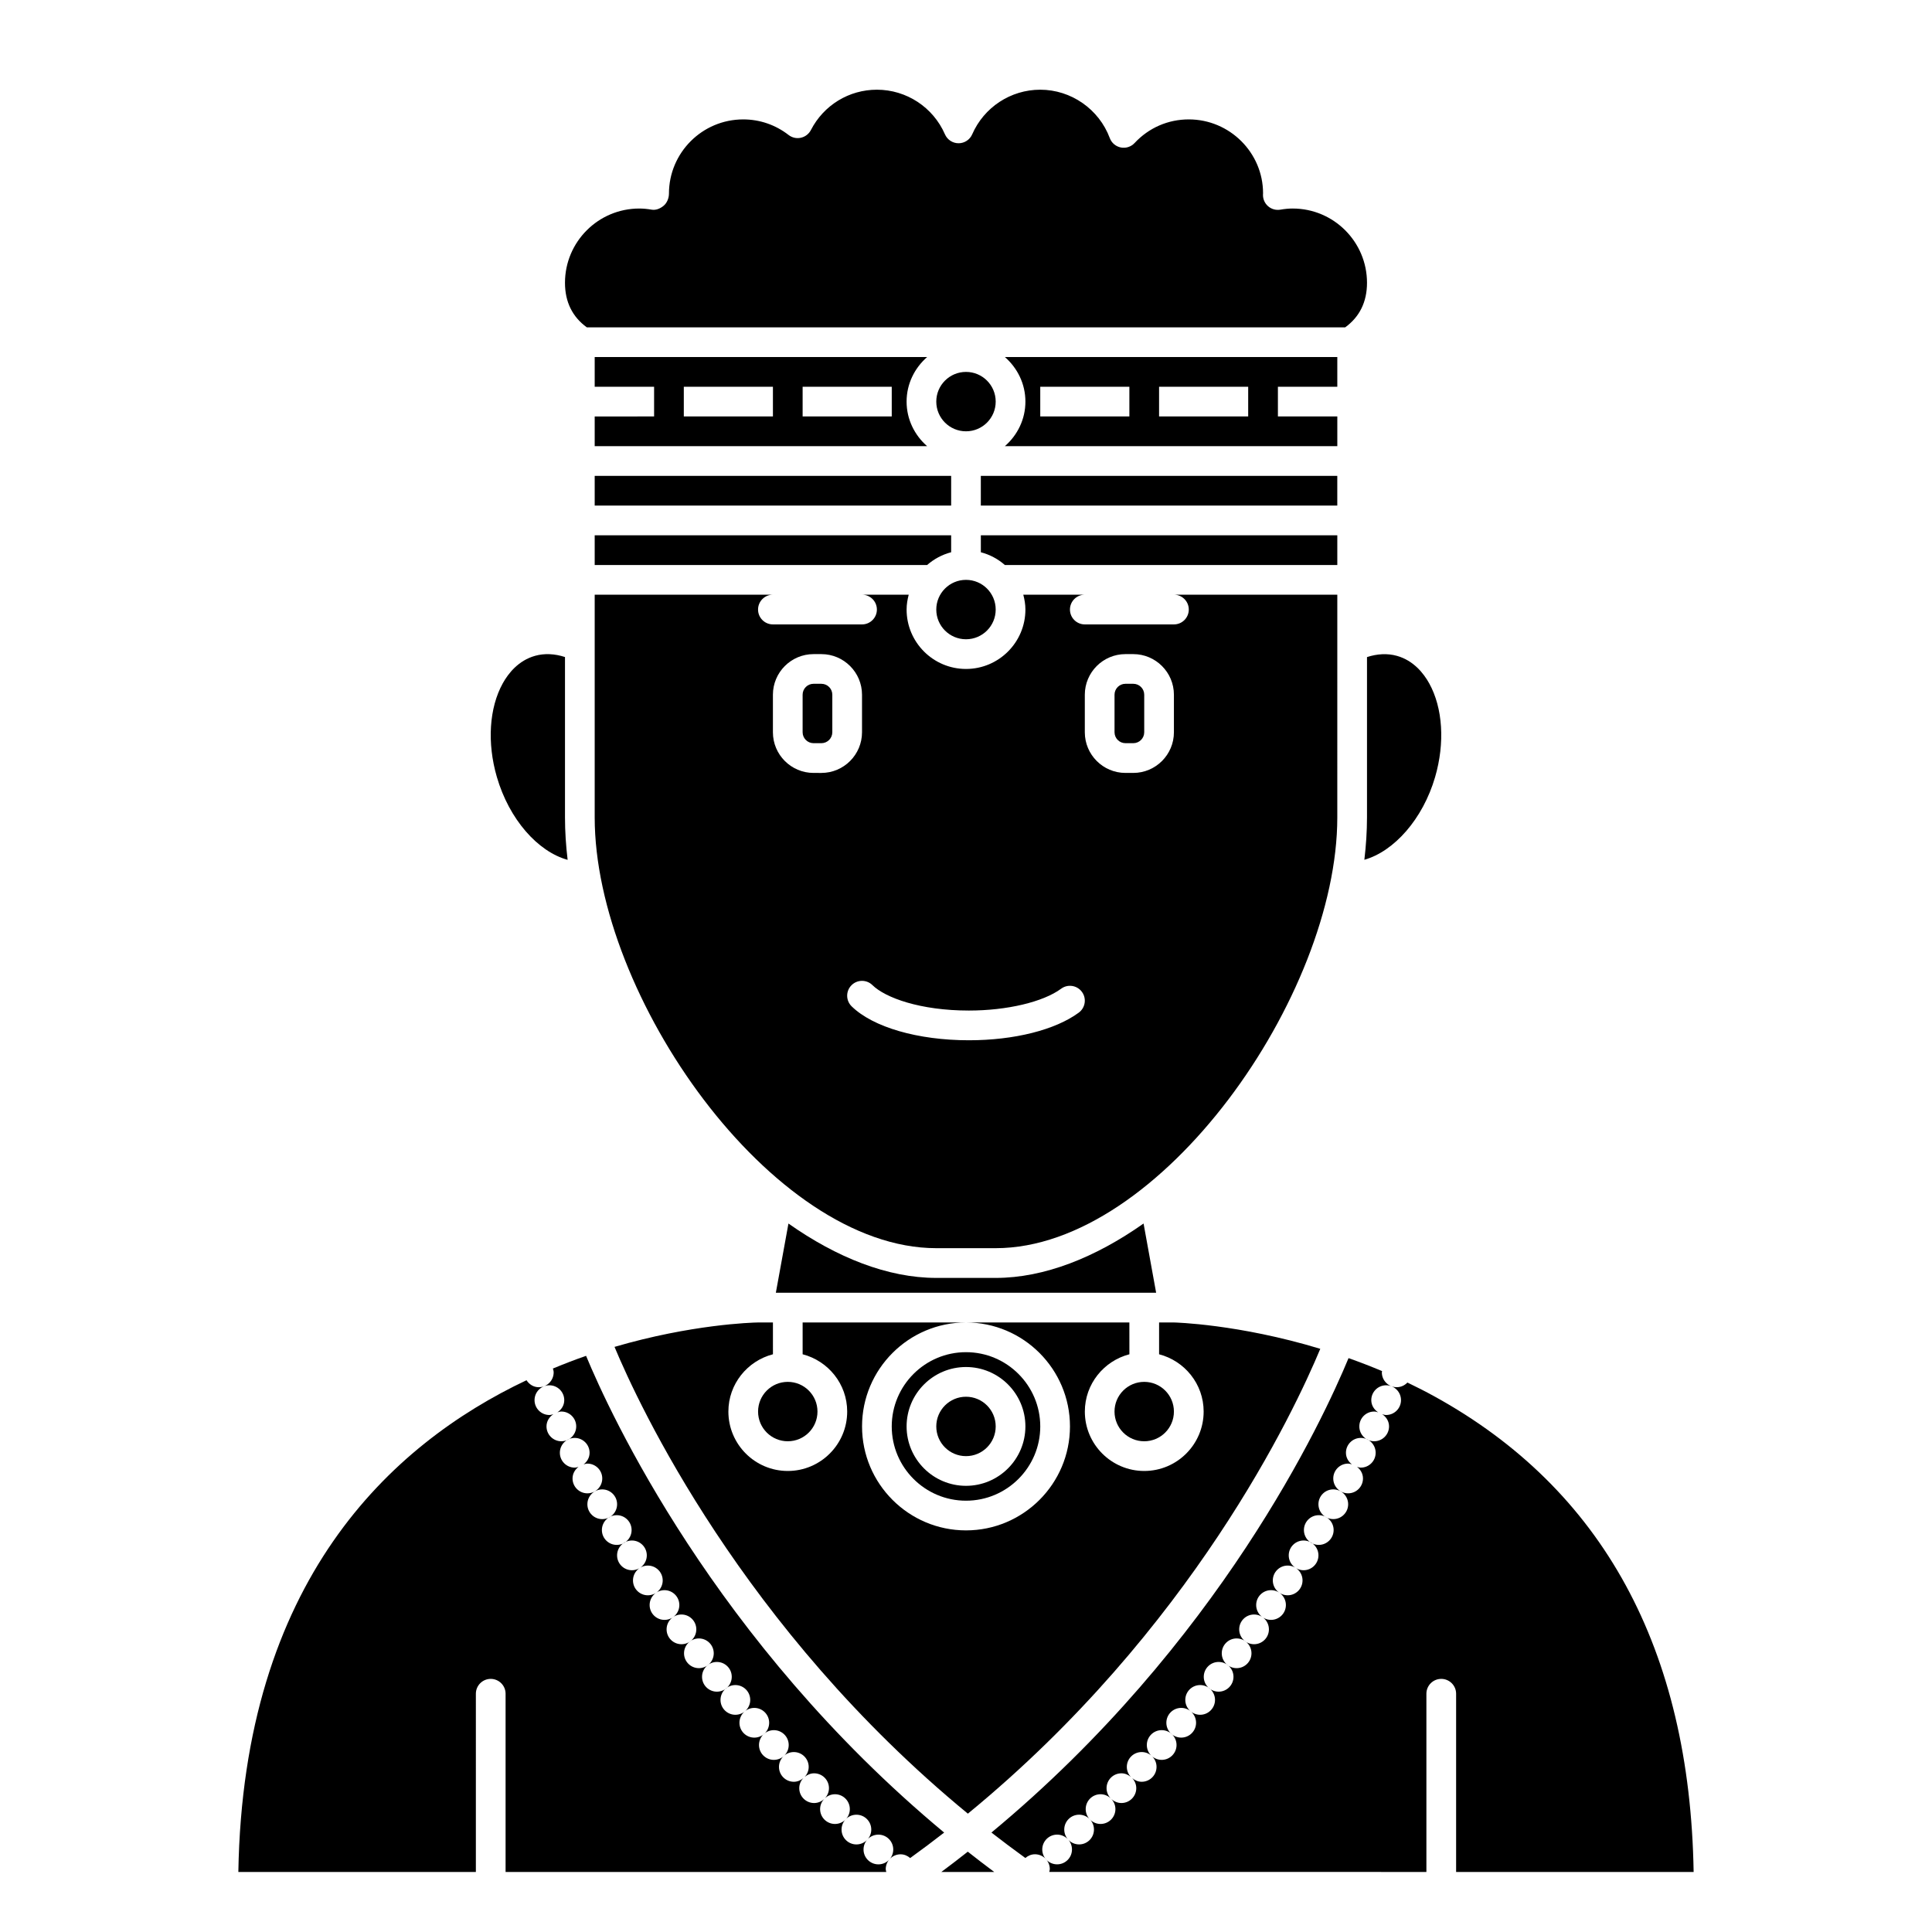 <?xml version="1.0" encoding="UTF-8"?>
<!-- Uploaded to: ICON Repo, www.svgrepo.com, Generator: ICON Repo Mixer Tools -->
<svg fill="#000000" width="800px" height="800px" version="1.1" viewBox="144 144 512 512" xmlns="http://www.w3.org/2000/svg">
 <g>
  <path d="m361.67 325.21h-2.07c-1.598 0-2.898 1.297-2.898 2.894v9.945c0 1.602 1.301 2.902 2.898 2.902h2.07c1.602 0 2.902-1.301 2.902-2.898v-9.945c0-1.602-1.301-2.898-2.902-2.898z"/>
  <path d="m493.89 501.45c-21.754-6.59-38.609-6.981-38.848-6.984h-3.871v8.43c6.769 1.758 11.809 7.871 11.809 15.184 0 8.684-7.062 15.742-15.742 15.742-8.684 0-15.742-7.062-15.742-15.742 0-7.312 5.039-13.426 11.809-15.184l-0.008-8.43h-43.293c15.191 0 27.551 12.359 27.551 27.551 0 15.191-12.359 27.551-27.551 27.551s-27.551-12.359-27.551-27.551c0-15.191 12.359-27.551 27.551-27.551h-43.297v8.43c6.769 1.758 11.809 7.871 11.809 15.184 0 8.684-7.062 15.742-15.742 15.742-8.684 0-15.742-7.062-15.742-15.742 0-7.312 5.039-13.426 11.809-15.184l-0.004-8.43h-3.867c-1.871 0.031-17.762 0.52-38.113 6.473 6.359 15.227 33.809 74.492 93.641 123.7 59.32-48.68 86.461-106.56 93.395-123.19z"/>
  <path d="m407.87 305.54c0 4.348-3.523 7.871-7.871 7.871s-7.875-3.523-7.875-7.871 3.527-7.871 7.875-7.871 7.871 3.523 7.871 7.871"/>
  <path d="m400 541.7c10.852 0 19.68-8.828 19.68-19.68s-8.828-19.68-19.68-19.68-19.68 8.828-19.68 19.68 8.828 19.68 19.68 19.68zm0-35.426c8.684 0 15.742 7.062 15.742 15.742 0 8.684-7.062 15.742-15.742 15.742-8.684 0-15.742-7.062-15.742-15.742-0.004-8.68 7.059-15.742 15.742-15.742z"/>
  <path d="m393.46 640.09h14.02c-2.379-1.773-4.715-3.566-7.008-5.375-2.289 1.809-4.629 3.602-7.012 5.375z"/>
  <path d="m407.87 250.43c0 4.348-3.523 7.871-7.871 7.871s-7.875-3.523-7.875-7.871c0-4.348 3.527-7.871 7.875-7.871s7.871 3.523 7.871 7.871"/>
  <path d="m301.6 254.37v7.871h88.098c-3.309-2.891-5.441-7.086-5.441-11.809 0-4.723 2.133-8.918 5.441-11.809h-88.098v7.871h15.742v7.871zm55.105-7.875h23.617v7.871h-23.617zm-31.488 0h23.617v7.871h-23.617z"/>
  <path d="m301.6 270.11h94.465v7.871h-94.465z"/>
  <path d="m444.33 325.21h-2.07c-1.598 0-2.898 1.297-2.898 2.894v9.945c0 1.602 1.301 2.902 2.898 2.902h2.07c1.602 0 2.902-1.301 2.902-2.898v-9.945c0-1.602-1.301-2.898-2.902-2.898z"/>
  <path d="m498.4 301.6h-43.297c2.172 0 3.938 1.762 3.938 3.938 0 2.172-1.762 3.938-3.938 3.938h-23.617c-2.172 0-3.938-1.762-3.938-3.938 0-2.172 1.762-3.938 3.938-3.938h-16.305c0.336 1.27 0.562 2.57 0.562 3.938 0 8.684-7.062 15.742-15.742 15.742-8.684 0-15.742-7.062-15.742-15.742 0-1.367 0.227-2.668 0.559-3.938h-12.371c2.172 0 3.938 1.762 3.938 3.938 0 2.172-1.762 3.938-3.938 3.938h-23.617c-2.172 0-3.938-1.762-3.938-3.938 0-2.172 1.762-3.938 3.938-3.938h-47.23v59.039c0 47.148 46.82 114.14 90.527 114.14h15.742c43.711 0 90.527-66.996 90.527-114.14zm-138.8 47.234c-5.938 0-10.77-4.836-10.77-10.773v-9.945c0-5.938 4.832-10.77 10.77-10.77h2.07c5.941 0 10.773 4.832 10.773 10.766v9.945c0 5.941-4.832 10.777-10.773 10.777zm70.281 63.527c-6.219 4.582-17.102 7.32-29.105 7.32-13.516 0-25.426-3.449-31.086-8.996-1.555-1.523-1.574-4.016-0.055-5.566 1.523-1.555 4.016-1.574 5.566-0.055 3.422 3.356 12.66 6.742 25.574 6.742 10.078 0 19.668-2.269 24.438-5.789 1.75-1.289 4.211-0.918 5.504 0.836 1.293 1.75 0.918 4.215-0.836 5.508zm25.219-74.301c0 5.938-4.832 10.773-10.773 10.773h-2.07c-5.938 0-10.77-4.836-10.77-10.773v-9.945c0-5.938 4.832-10.77 10.77-10.77h2.07c5.941 0 10.773 4.832 10.773 10.766z"/>
  <path d="m270.11 592.86c0-2.172 1.762-3.938 3.938-3.938 2.172 0 3.938 1.762 3.938 3.938v47.23h100.89c-0.051-0.246-0.148-0.48-0.148-0.742 0-2.172 1.762-3.938 3.938-3.938 0.984 0 1.855 0.398 2.543 0.992 3.074-2.223 6.082-4.473 9.004-6.75-60.988-50.719-88.766-111.55-94.895-126.34-2.875 0.992-5.82 2.133-8.793 3.363 0.09 0.332 0.203 0.652 0.203 1.016 0 2.172-1.762 3.938-3.938 3.938-1.395 0-2.559-0.762-3.258-1.855-36.172 17.113-75.082 53.363-76.367 130.32l62.945-0.004zm110.61 41.277c0 2.172-1.762 3.938-3.938 3.938-2.172 0-3.938-1.762-3.938-3.938 0-2.172 1.762-3.938 3.938-3.938 2.176 0 3.938 1.762 3.938 3.938zm-5.824-5.281c0 2.172-1.762 3.938-3.938 3.938-2.172 0-3.938-1.762-3.938-3.938 0-2.172 1.762-3.938 3.938-3.938s3.938 1.762 3.938 3.938zm-16.582-16.605c0 1.035-0.418 1.961-1.07 2.66 0.684-0.578 1.539-0.965 2.504-0.965 2.172 0 3.938 1.762 3.938 3.938 0 1.051-0.426 1.992-1.094 2.695 0.703-0.664 1.641-1.086 2.684-1.086 2.172 0 3.938 1.762 3.938 3.938 0 2.172-1.762 3.938-3.938 3.938-2.172 0-3.938-1.762-3.938-3.938 0-1.051 0.426-1.992 1.094-2.695-0.703 0.664-1.641 1.086-2.684 1.086-2.172 0-3.938-1.762-3.938-3.938 0-1.035 0.418-1.961 1.07-2.66-0.684 0.578-1.539 0.965-2.504 0.965-2.172 0-3.938-1.762-3.938-3.938 0-2.172 1.762-3.938 3.938-3.938 2.176 0.004 3.938 1.766 3.938 3.938zm-5.297-5.805c0 2.172-1.762 3.938-3.938 3.938-2.172 0-3.938-1.762-3.938-3.938 0-2.172 1.762-3.938 3.938-3.938 2.172 0.004 3.938 1.762 3.938 3.938zm-5.18-5.894c0 2.172-1.762 3.938-3.938 3.938-2.172 0-3.938-1.762-3.938-3.938 0-2.172 1.762-3.938 3.938-3.938 2.172 0 3.938 1.762 3.938 3.938zm-5.019-6.055c0 2.172-1.762 3.938-3.938 3.938-2.172 0-3.938-1.762-3.938-3.938 0-2.172 1.762-3.938 3.938-3.938 2.18 0.004 3.938 1.762 3.938 3.938zm-4.894-6.125c0 2.172-1.762 3.938-3.938 3.938-2.172 0-3.938-1.762-3.938-3.938 0-2.172 1.762-3.938 3.938-3.938 2.176 0.004 3.938 1.762 3.938 3.938zm-4.773-6.231c0 2.172-1.762 3.938-3.938 3.938-2.172 0-3.938-1.762-3.938-3.938 0-2.172 1.762-3.938 3.938-3.938 2.176 0.004 3.938 1.766 3.938 3.938zm-4.621-6.344c0 2.172-1.762 3.938-3.938 3.938-2.172 0-3.938-1.762-3.938-3.938 0-2.172 1.762-3.938 3.938-3.938 2.176 0 3.938 1.766 3.938 3.938zm-4.496-6.449c0 2.172-1.762 3.938-3.938 3.938-2.172 0-3.938-1.762-3.938-3.938 0-2.172 1.762-3.938 3.938-3.938 2.176 0.004 3.938 1.766 3.938 3.938zm-4.41-6.516c0 2.172-1.762 3.938-3.938 3.938-2.172 0-3.938-1.762-3.938-3.938 0-2.172 1.762-3.938 3.938-3.938 2.176 0 3.938 1.766 3.938 3.938zm-4.215-6.644c0 2.172-1.762 3.938-3.938 3.938-2.172 0-3.938-1.762-3.938-3.938 0-2.172 1.762-3.938 3.938-3.938 2.172 0 3.938 1.766 3.938 3.938zm-4.027-6.711c0 2.172-1.762 3.938-3.938 3.938-2.172 0-3.938-1.762-3.938-3.938 0-2.172 1.762-3.938 3.938-3.938 2.18 0 3.938 1.762 3.938 3.938zm-3.844-6.832c0 2.172-1.762 3.938-3.938 3.938-2.172 0-3.938-1.762-3.938-3.938 0-2.172 1.762-3.938 3.938-3.938 2.172 0 3.938 1.762 3.938 3.938zm-7.293-13.645c0 1.27-0.641 2.352-1.578 3.07 0.328-0.086 0.645-0.199 1-0.199 2.172 0 3.938 1.762 3.938 3.938 0 2.172-1.762 3.938-3.938 3.938-2.172 0-3.938-1.762-3.938-3.938 0-1.27 0.641-2.352 1.578-3.07-0.328 0.086-0.645 0.199-1 0.199-2.172 0-3.938-1.762-3.938-3.938 0-2.172 1.762-3.938 3.938-3.938 2.172 0.004 3.938 1.766 3.938 3.938zm-10.648-17.883c2.172 0 3.938 1.762 3.938 3.938 0 1.379-0.75 2.531-1.824 3.234 0.344-0.102 0.68-0.215 1.055-0.215 2.172 0 3.938 1.762 3.938 3.938 0 2.172-1.762 3.938-3.938 3.938-2.172 0-3.938-1.762-3.938-3.938 0-1.379 0.75-2.531 1.824-3.234-0.344 0.098-0.68 0.211-1.055 0.211-2.172 0-3.938-1.762-3.938-3.938 0-2.172 1.762-3.934 3.938-3.934z"/>
  <path d="m285.8 317.8c-4.418 1.238-7.086 4.641-8.551 7.273-3.617 6.519-4.207 15.805-1.574 24.844 3.254 11.18 10.809 19.762 18.754 21.953-0.449-3.777-0.699-7.527-0.699-11.238v-42.508c-2.731-0.891-5.438-1.023-7.93-0.324z"/>
  <path d="m403.93 270.11h94.465v7.871h-94.465z"/>
  <path d="m524.05 514.01c-2.363-1.301-4.719-2.492-7.074-3.621-0.715 0.754-1.715 1.234-2.836 1.234-2.172 0-3.938-1.762-3.938-3.938 0-0.113 0.055-0.211 0.066-0.328-3.012-1.273-5.977-2.41-8.891-3.441-6.766 16.352-34.234 75.633-94.637 125.73 2.918 2.277 5.93 4.523 8.992 6.742 0.688-0.594 1.559-0.988 2.539-0.988 2.172 0 3.938 1.762 3.938 3.938 0 0.266-0.102 0.496-0.148 0.742l99.949 0.008v-47.23c0-2.172 1.762-3.938 3.938-3.938 2.172 0 3.938 1.762 3.938 3.938v47.23h62.945c-0.984-59.117-24.109-101.52-68.781-126.08zm-99.902 124.06c-2.172 0-3.938-1.762-3.938-3.938 0-2.172 1.762-3.938 3.938-3.938 2.172 0 3.938 1.762 3.938 3.938s-1.758 3.938-3.938 3.938zm5.828-5.281c-2.172 0-3.938-1.762-3.938-3.938 0-2.172 1.762-3.938 3.938-3.938 2.172 0 3.938 1.762 3.938 3.938-0.004 2.176-1.762 3.938-3.938 3.938zm16.582-16.602c-0.965 0-1.82-0.391-2.504-0.965 0.652 0.699 1.07 1.629 1.07 2.66 0 2.172-1.762 3.938-3.938 3.938-1.043 0-1.98-0.426-2.684-1.086 0.668 0.703 1.094 1.645 1.094 2.695 0 2.172-1.762 3.938-3.938 3.938-2.172 0-3.938-1.762-3.938-3.938 0-2.172 1.762-3.938 3.938-3.938 1.043 0 1.98 0.426 2.684 1.086-0.668-0.703-1.094-1.645-1.094-2.695 0-2.172 1.762-3.938 3.938-3.938 0.965 0 1.82 0.391 2.504 0.965-0.652-0.699-1.07-1.629-1.07-2.66 0-2.172 1.762-3.938 3.938-3.938 2.172 0 3.938 1.762 3.938 3.938-0.004 2.18-1.762 3.938-3.938 3.938zm5.301-5.805c-2.172 0-3.938-1.762-3.938-3.938 0-2.172 1.762-3.938 3.938-3.938 2.172 0 3.938 1.762 3.938 3.938 0 2.172-1.766 3.938-3.938 3.938zm5.176-5.898c-2.172 0-3.938-1.762-3.938-3.938 0-2.172 1.762-3.938 3.938-3.938 2.172 0 3.938 1.762 3.938 3.938s-1.766 3.938-3.938 3.938zm5.019-6.051c-2.172 0-3.938-1.762-3.938-3.938 0-2.172 1.762-3.938 3.938-3.938 2.172 0 3.938 1.762 3.938 3.938-0.004 2.172-1.766 3.938-3.938 3.938zm4.894-6.125c-2.172 0-3.938-1.762-3.938-3.938 0-2.172 1.762-3.938 3.938-3.938 2.172 0 3.938 1.762 3.938 3.938 0 2.172-1.766 3.938-3.938 3.938zm4.769-6.231c-2.172 0-3.938-1.762-3.938-3.938 0-2.172 1.762-3.938 3.938-3.938 2.172 0 3.938 1.762 3.938 3.938 0 2.172-1.758 3.938-3.938 3.938zm4.621-6.344c-2.172 0-3.938-1.762-3.938-3.938 0-2.172 1.762-3.938 3.938-3.938 2.172 0 3.938 1.762 3.938 3.938s-1.758 3.938-3.938 3.938zm4.5-6.449c-2.172 0-3.938-1.762-3.938-3.938 0-2.172 1.762-3.938 3.938-3.938 2.172 0 3.938 1.762 3.938 3.938 0 2.176-1.766 3.938-3.938 3.938zm4.41-6.519c-2.172 0-3.938-1.762-3.938-3.938 0-2.172 1.762-3.938 3.938-3.938 2.172 0 3.938 1.762 3.938 3.938-0.004 2.176-1.762 3.938-3.938 3.938zm4.219-6.641c-2.172 0-3.938-1.762-3.938-3.938 0-2.172 1.762-3.938 3.938-3.938 2.172 0 3.938 1.762 3.938 3.938-0.004 2.176-1.766 3.938-3.938 3.938zm4.023-6.711c-2.172 0-3.938-1.762-3.938-3.938 0-2.172 1.762-3.938 3.938-3.938 2.172 0 3.938 1.762 3.938 3.938-0.004 2.172-1.766 3.938-3.938 3.938zm3.848-6.836c-2.172 0-3.938-1.762-3.938-3.938 0-2.172 1.762-3.938 3.938-3.938 2.172 0 3.938 1.762 3.938 3.938s-1.766 3.938-3.938 3.938zm7.289-13.641c-0.355 0-0.672-0.113-1-0.199 0.938 0.719 1.578 1.797 1.578 3.07 0 2.172-1.762 3.938-3.938 3.938-2.172 0-3.938-1.762-3.938-3.938 0-2.172 1.762-3.938 3.938-3.938 0.355 0 0.672 0.113 1 0.199-0.938-0.719-1.578-1.797-1.578-3.07 0-2.172 1.762-3.938 3.938-3.938 2.172 0 3.938 1.762 3.938 3.938 0 2.176-1.762 3.938-3.938 3.938zm6.715-13.949c-0.375 0-0.711-0.113-1.055-0.211 1.07 0.703 1.824 1.859 1.824 3.234 0 2.172-1.762 3.938-3.938 3.938-2.172 0-3.938-1.762-3.938-3.938 0-2.172 1.762-3.938 3.938-3.938 0.375 0 0.711 0.113 1.055 0.211-1.07-0.703-1.824-1.859-1.824-3.234 0-2.172 1.762-3.938 3.938-3.938 2.172 0 3.938 1.762 3.938 3.938 0 2.176-1.766 3.938-3.938 3.938z"/>
  <path d="m301.6 293.73h88.098c1.812-1.582 3.973-2.754 6.367-3.379v-4.492h-94.465z"/>
  <path d="m486.59 199.26c-1.023 0-2.102 0.098-3.289 0.305-1.164 0.191-2.336-0.129-3.223-0.895-0.891-0.758-1.391-1.883-1.375-3.051 0-0.059 0.016-0.352 0.02-0.41-0.004-10.738-8.832-19.566-19.684-19.566-5.496 0-10.598 2.223-14.367 6.266-0.93 0.996-2.312 1.441-3.648 1.172-1.34-0.27-2.445-1.207-2.918-2.484-2.856-7.668-10.262-12.824-18.426-12.824-7.824 0-14.906 4.644-18.039 11.828-0.625 1.434-2.043 2.363-3.609 2.363s-2.984-0.93-3.609-2.363c-3.129-7.184-10.215-11.828-18.039-11.828-7.391 0-14.094 4.098-17.488 10.691-0.539 1.039-1.508 1.785-2.648 2.039-1.141 0.262-2.34-0.012-3.262-0.73-3.488-2.699-7.648-4.129-12.027-4.129-10.852 0-19.68 8.828-19.68 19.68 0 1.156-0.5 2.441-1.391 3.188-0.887 0.75-2.059 1.25-3.188 1.051-1.191-0.203-2.269-0.301-3.293-0.301-10.852 0-19.68 8.828-19.68 19.68 0 5.121 2 9.059 5.789 11.809h200.97c3.785-2.75 5.785-6.688 5.785-11.809 0-10.852-8.828-19.68-19.68-19.68z"/>
  <path d="m498.4 285.86h-94.465v4.496c2.398 0.621 4.555 1.793 6.367 3.379l88.098-0.004z"/>
  <path d="m505.57 371.85c7.859-2.227 15.504-10.777 18.75-21.926 2.633-9.043 2.043-18.328-1.574-24.844-1.465-2.633-4.133-6.035-8.551-7.273-2.488-0.695-5.191-0.562-7.926 0.328v42.5c-0.004 3.703-0.25 7.445-0.699 11.215z"/>
  <path d="m455.1 518.08c0 4.348-3.523 7.871-7.871 7.871-4.348 0-7.871-3.523-7.871-7.871s3.523-7.871 7.871-7.871c4.348 0 7.871 3.523 7.871 7.871"/>
  <path d="m360.64 518.08c0 4.348-3.523 7.871-7.871 7.871s-7.871-3.523-7.871-7.871 3.523-7.871 7.871-7.871 7.871 3.523 7.871 7.871"/>
  <path d="m498.4 246.49v-7.871h-88.094c3.305 2.891 5.438 7.086 5.438 11.809 0 4.723-2.133 8.918-5.441 11.809h88.098v-7.871h-15.742v-7.871zm-55.105 7.875h-23.617v-7.871h23.617zm31.488 0h-23.617v-7.871h23.617z"/>
  <path d="m407.87 522.02c0 4.348-3.523 7.871-7.871 7.871s-7.875-3.523-7.875-7.871 3.527-7.871 7.875-7.871 7.871 3.523 7.871 7.871"/>
  <path d="m407.87 482.66h-15.742c-12.863 0-26.398-5.402-39.18-14.41l-3.34 18.344h100.78l-3.332-18.348c-12.785 9.008-26.32 14.414-39.184 14.414z"/>
 </g>
</svg>